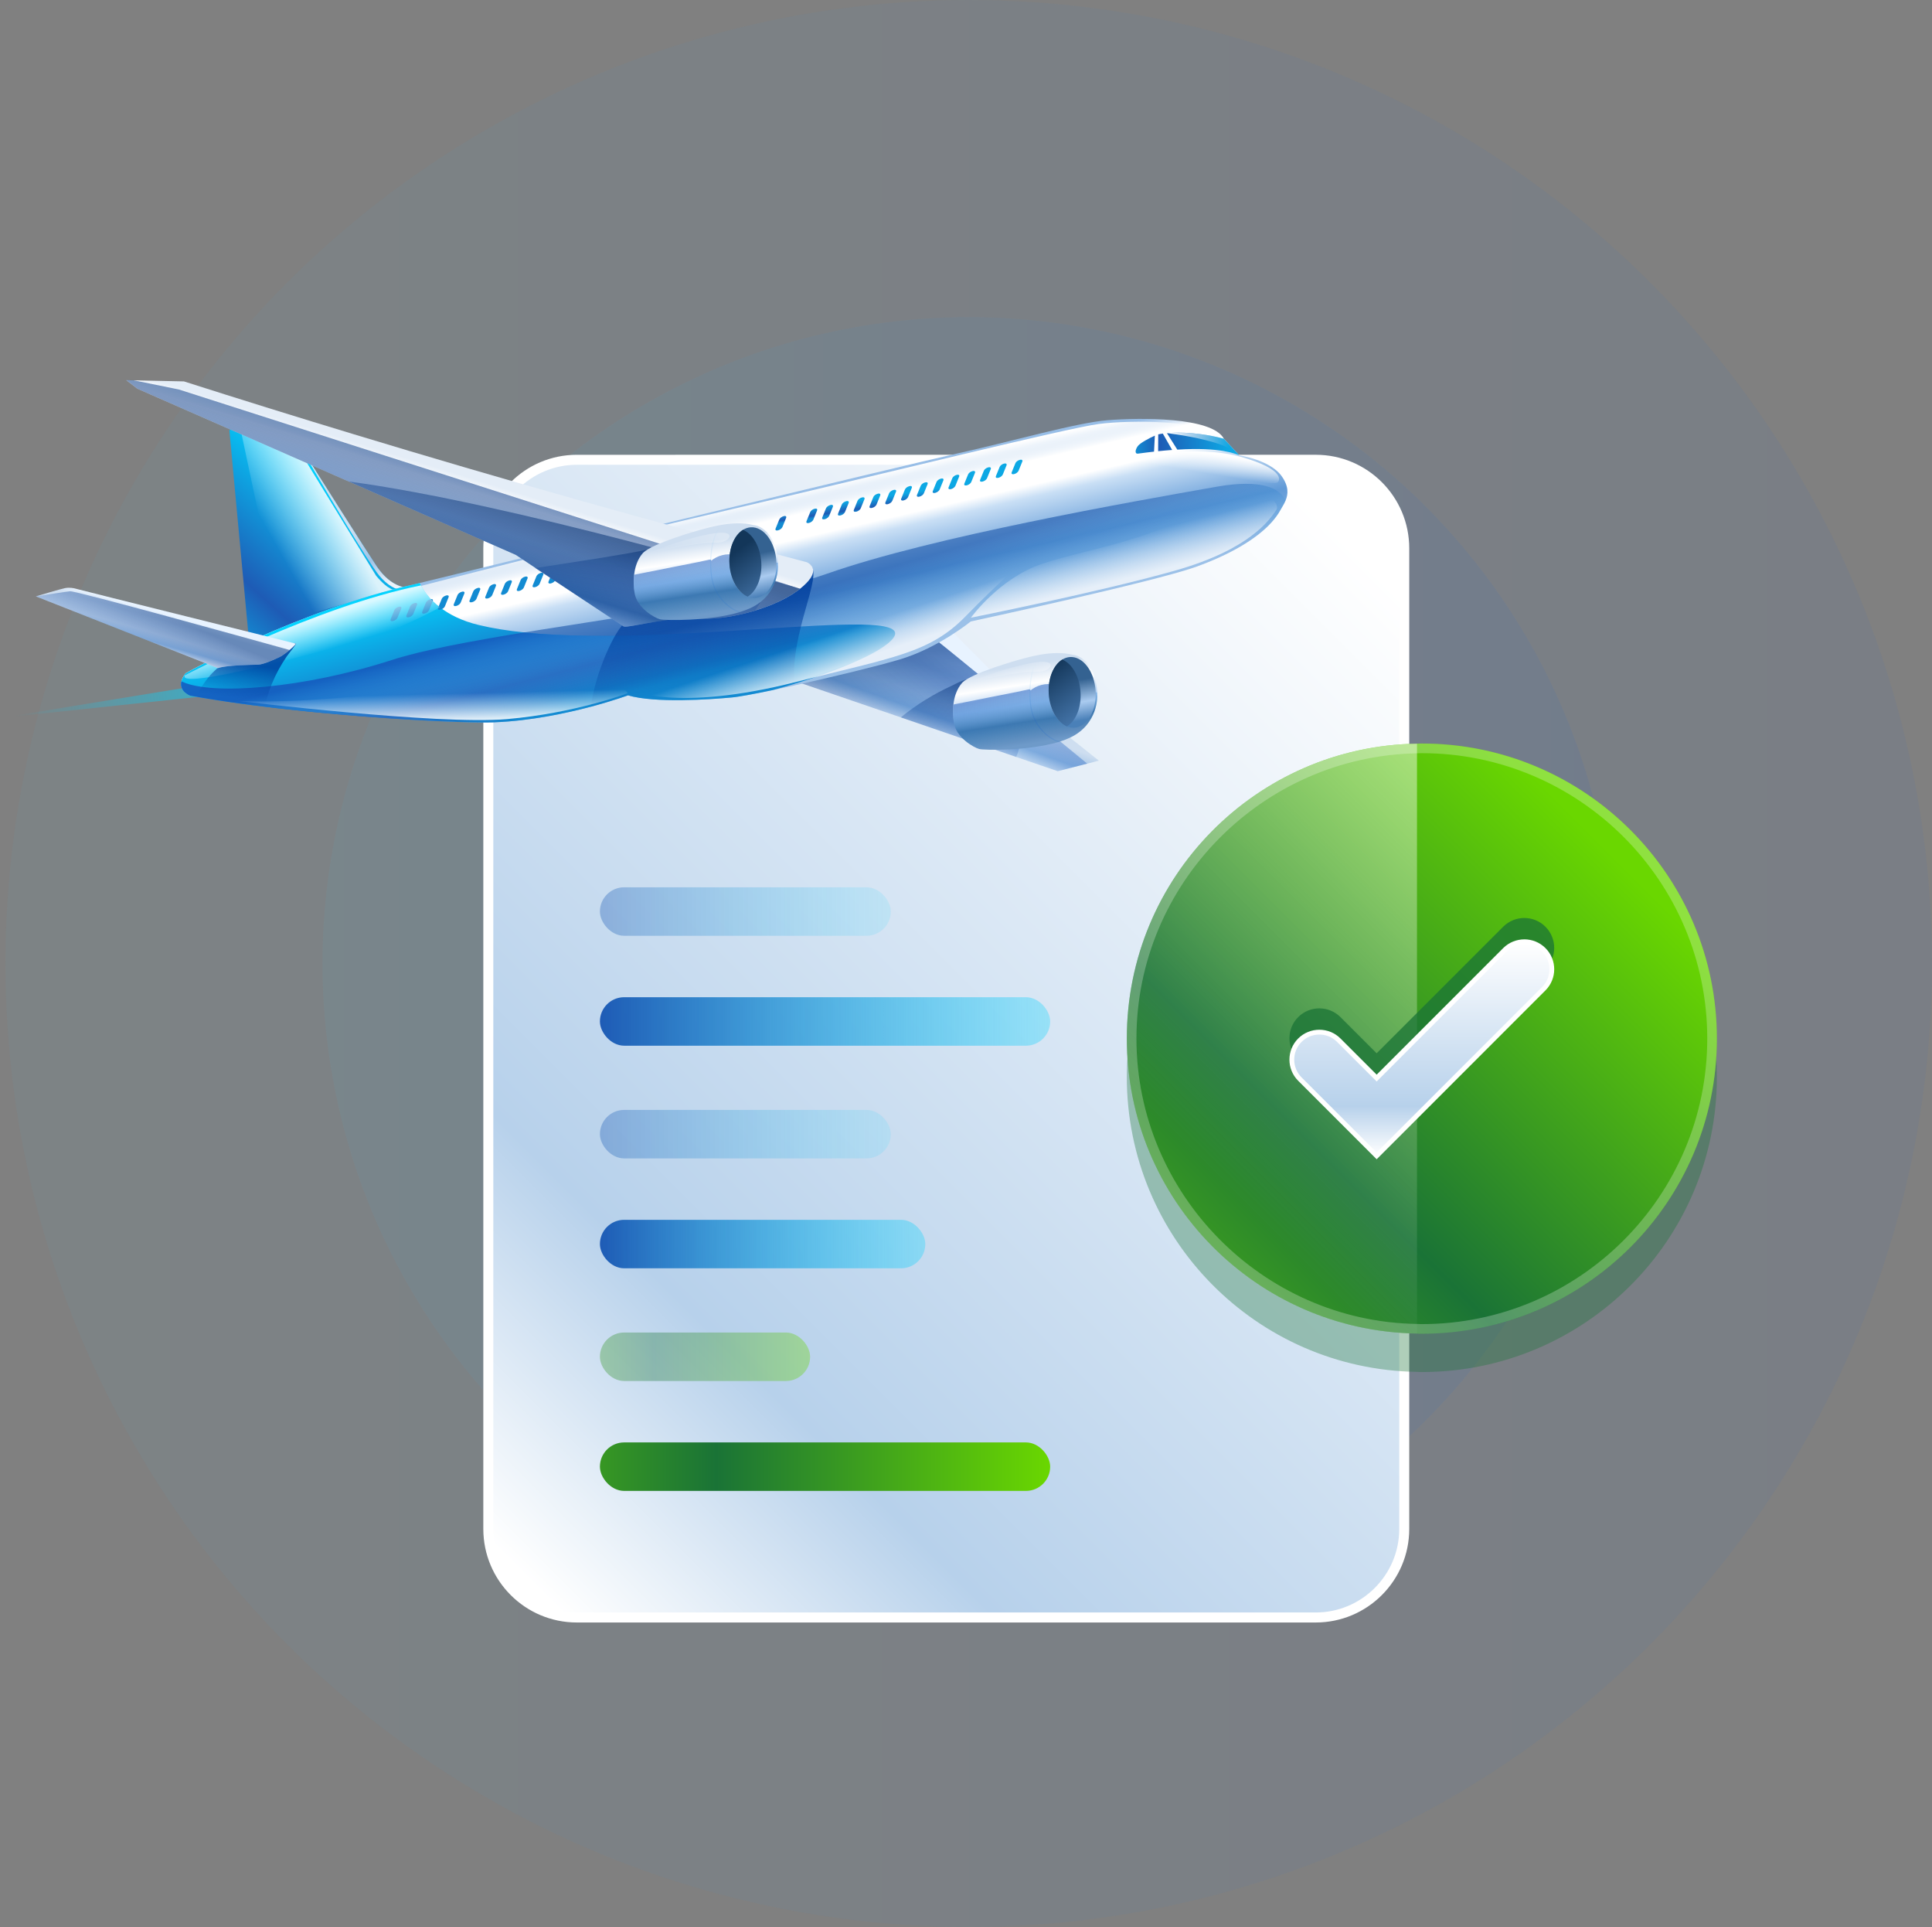<?xml version="1.0" encoding="UTF-8"?><svg xmlns="http://www.w3.org/2000/svg" xmlns:xlink="http://www.w3.org/1999/xlink" viewBox="0 0 100.282 100"><rect x="0" y="0" width="100.282" height="100" fill="#808080" stroke="none"/><defs><linearGradient id="d" x1="45.988" y1="50" x2="54.577" y2="50" gradientUnits="userSpaceOnUse"><stop offset="0" stop-color="#47c6f4"/><stop offset="1" stop-color="#0057f3"/></linearGradient><linearGradient id="e" x1="38.741" y1="50" x2="61.824" y2="50" xlink:href="#d"/><linearGradient id="f" x1="28.483" y1="50" x2="72.082" y2="50" xlink:href="#d"/><linearGradient id="g" x1="16.741" y1="50" x2="83.823" y2="50" xlink:href="#d"/><linearGradient id="h" x1=".282" y1="50" x2="100.282" y2="50" xlink:href="#d"/><linearGradient id="i" x1="24.227" y1="78.789" x2="72.451" y2="30.566" gradientUnits="userSpaceOnUse"><stop offset="0" stop-color="#fff"/><stop offset=".232" stop-color="#b7d1eb"/><stop offset="1" stop-color="#fff"/></linearGradient><linearGradient id="j" x1="62.871" y1="64.829" x2="83.529" y2="44.171" gradientUnits="userSpaceOnUse"><stop offset="0" stop-color="#379723"/><stop offset=".258" stop-color="#1a7336"/><stop offset="1" stop-color="#6ad700"/></linearGradient><linearGradient id="k" x1="79.3" y1="45.1" x2="63.114" y2="61.285" gradientUnits="userSpaceOnUse"><stop offset="0" stop-color="#fff"/><stop offset="1" stop-color="#fff" stop-opacity="0"/></linearGradient><linearGradient id="l" x1="73.801" y1="59.983" x2="73.801" y2="48.872" xlink:href="#i"/><linearGradient id="m" x1="31.139" y1="70.409" x2="42.05" y2="70.409" xlink:href="#j"/><linearGradient id="n" x1="31.139" y1="76.113" x2="54.51" y2="76.113" xlink:href="#j"/><linearGradient id="o" x1="31.139" y1="58.857" x2="46.237" y2="58.857" gradientUnits="userSpaceOnUse"><stop offset="0" stop-color="#1e5bb5"/><stop offset="1" stop-color="#03d4ff" stop-opacity=".3"/></linearGradient><linearGradient id="p" x1="31.139" y1="64.56" x2="48.028" y2="64.56" xlink:href="#o"/><linearGradient id="q" y1="47.304" y2="47.304" xlink:href="#o"/><linearGradient id="r" y1="53.008" x2="54.51" y2="53.008" xlink:href="#o"/><linearGradient id="s" x1="110.026" y1="154.191" x2="90.993" y2="159.936" gradientTransform="translate(-66.848 -133.533) rotate(8.047)" gradientUnits="userSpaceOnUse"><stop offset="0" stop-color="#03d4ff"/><stop offset="1" stop-color="#03d4ff" stop-opacity="0"/></linearGradient><linearGradient id="t" x1="138.71" y1="153.645" x2="139.434" y2="150.161" gradientTransform="translate(-66.848 -133.533) rotate(8.047)" gradientUnits="userSpaceOnUse"><stop offset="0" stop-color="#edf2f9"/><stop offset=".185" stop-color="#a1c3e6"/><stop offset=".415" stop-color="#cedef0"/><stop offset=".822" stop-color="#cedef0"/><stop offset="1" stop-color="#e8f3ff"/></linearGradient><linearGradient id="u" x1="139.396" y1="151.194" x2="137.336" y2="155.955" gradientTransform="translate(-66.848 -133.533) rotate(8.047)" gradientUnits="userSpaceOnUse"><stop offset="0" stop-color="#1558bd"/><stop offset="1" stop-color="#5ccaff" stop-opacity="0"/></linearGradient><linearGradient id="v" x1="135.695" y1="150" x2="136.84" y2="154.41" gradientTransform="translate(-66.848 -133.533) rotate(8.047)" gradientUnits="userSpaceOnUse"><stop offset="0" stop-color="#003382"/><stop offset="1" stop-color="#1558bd" stop-opacity=".2"/></linearGradient><linearGradient id="w" x1="139.548" y1="150.685" x2="139.548" y2="155.251" gradientTransform="translate(-66.848 -133.533) rotate(8.047)" gradientUnits="userSpaceOnUse"><stop offset="0" stop-color="#002b6e"/><stop offset="1" stop-color="#1558bd" stop-opacity=".2"/></linearGradient><linearGradient id="x" x1="142.111" y1="149.671" x2="143.285" y2="153.578" gradientTransform="translate(-66.848 -133.533) rotate(8.047)" gradientUnits="userSpaceOnUse"><stop offset="0" stop-color="#cedef0"/><stop offset=".242" stop-color="#fff"/><stop offset=".492" stop-color="#a8caf0"/><stop offset=".717" stop-color="#3c70a6"/><stop offset="1" stop-color="#6e9ac9"/></linearGradient><linearGradient id="y" x1="142.441" y1="150.989" x2="143.299" y2="153.317" xlink:href="#u"/><linearGradient id="z" x1="145.503" y1="152.088" x2="144.497" y2="149.1" gradientTransform="translate(-66.848 -133.533) rotate(8.047)" gradientUnits="userSpaceOnUse"><stop offset="0" stop-color="#4a80b8"/><stop offset=".297" stop-color="#aacbf0"/><stop offset=".662" stop-color="#346291"/></linearGradient><linearGradient id="aa" x1="143.519" y1="149.617" x2="147.017" y2="153.115" gradientTransform="translate(-66.848 -133.533) rotate(8.047)" gradientUnits="userSpaceOnUse"><stop offset="0" stop-color="#133659"/><stop offset="1" stop-color="#6199d8"/></linearGradient><linearGradient id="ab" x1="1917.969" y1="367.622" x2="1921.604" y2="370.389" gradientTransform="translate(1970.078 414.656) rotate(-157.921) scale(1 -1)" gradientUnits="userSpaceOnUse"><stop offset="0" stop-color="#fff"/><stop offset="1" stop-color="#fff" stop-opacity="0"/></linearGradient><linearGradient id="ac" x1="142.811" y1="152.207" x2="144.196" y2="150.822" xlink:href="#u"/><linearGradient id="ad" x1="100.747" y1="153.008" x2="105.803" y2="145.502" gradientTransform="translate(-66.848 -133.533) rotate(8.047)" gradientUnits="userSpaceOnUse"><stop offset="0" stop-color="#138bd2"/><stop offset=".247" stop-color="#1e5bb5"/><stop offset="1" stop-color="#03d4ff"/></linearGradient><linearGradient id="ae" x1="105.577" y1="146.34" x2="102.743" y2="148.513" gradientTransform="translate(-66.848 -133.533) rotate(8.047)" xlink:href="#ab"/><linearGradient id="af" x1="108.794" y1="150.202" x2="104.847" y2="143.4" xlink:href="#t"/><linearGradient id="ag" x1="128.392" y1="151.628" x2="125.552" y2="144.232" gradientTransform="translate(-66.848 -133.533) rotate(8.047)" gradientUnits="userSpaceOnUse"><stop offset="0" stop-color="#9cc1e8"/><stop offset=".356" stop-color="#619ad7"/><stop offset=".669" stop-color="#c9dff5"/><stop offset=".747" stop-color="#fff"/><stop offset=".903" stop-color="#fff"/><stop offset="1" stop-color="#98bee7"/></linearGradient><linearGradient id="ah" x1="129.555" y1="142.256" x2="130.232" y2="144.059" gradientTransform="translate(-66.848 -133.533) rotate(8.047)" xlink:href="#ab"/><linearGradient id="ai" x1="127.282" y1="148.898" x2="128.849" y2="152.379" gradientTransform="translate(-66.848 -133.533) rotate(8.047)" gradientUnits="userSpaceOnUse"><stop offset="0" stop-color="#003f9e"/><stop offset="1" stop-color="#5ccaff" stop-opacity="0"/></linearGradient><linearGradient id="aj" x1="147.065" y1="144.375" x2="146.264" y2="142.436" gradientTransform="translate(-66.848 -133.533) rotate(8.047)" gradientUnits="userSpaceOnUse"><stop offset="0" stop-color="#fff"/><stop offset="1" stop-color="#fff" stop-opacity="0"/></linearGradient><linearGradient id="ak" x1="118.428" y1="155.45" x2="115.452" y2="148.328" xlink:href="#ad"/><linearGradient id="al" x1="140.855" y1="140.52" x2="140.688" y2="139.955" gradientTransform="translate(-66.848 -133.533) rotate(8.047)" gradientUnits="userSpaceOnUse"><stop offset="0" stop-color="#138bd2"/><stop offset=".247" stop-color="#1e5bb5"/><stop offset="1" stop-color="#0da8e4"/></linearGradient><linearGradient id="am" x1="140.05" y1="140.757" x2="139.884" y2="140.192" xlink:href="#al"/><linearGradient id="an" x1="139.246" y1="140.995" x2="139.079" y2="140.43" xlink:href="#al"/><linearGradient id="ao" x1="138.441" y1="141.232" x2="138.275" y2="140.667" xlink:href="#al"/><linearGradient id="ap" x1="137.636" y1="141.47" x2="137.469" y2="140.905" xlink:href="#al"/><linearGradient id="aq" x1="136.831" y1="141.707" x2="136.664" y2="141.142" xlink:href="#al"/><linearGradient id="ar" x1="136.027" y1="141.944" x2="135.86" y2="141.38" xlink:href="#al"/><linearGradient id="as" x1="135.222" y1="142.182" x2="135.055" y2="141.617" xlink:href="#al"/><linearGradient id="at" x1="134.416" y1="142.42" x2="134.25" y2="141.855" xlink:href="#al"/><linearGradient id="au" x1="133.612" y1="142.657" x2="133.445" y2="142.092" xlink:href="#al"/><linearGradient id="av" x1="132.807" y1="142.895" x2="132.64" y2="142.33" xlink:href="#al"/><linearGradient id="aw" x1="132.002" y1="143.132" x2="131.836" y2="142.567" xlink:href="#al"/><linearGradient id="ax" x1="131.197" y1="143.369" x2="131.031" y2="142.805" xlink:href="#al"/><linearGradient id="ay" x1="130.392" y1="143.607" x2="130.225" y2="143.042" xlink:href="#al"/><linearGradient id="az" x1="128.815" y1="144.072" x2="128.649" y2="143.508" xlink:href="#al"/><linearGradient id="ba" x1="117.249" y1="147.486" x2="117.082" y2="146.921" xlink:href="#al"/><linearGradient id="bb" x1="116.443" y1="147.723" x2="116.277" y2="147.158" xlink:href="#al"/><linearGradient id="bc" x1="115.639" y1="147.961" x2="115.472" y2="147.396" xlink:href="#al"/><linearGradient id="bd" x1="114.834" y1="148.198" x2="114.667" y2="147.633" xlink:href="#al"/><linearGradient id="be" x1="114.028" y1="148.436" x2="113.862" y2="147.871" xlink:href="#al"/><linearGradient id="bf" x1="113.224" y1="148.673" x2="113.057" y2="148.108" xlink:href="#al"/><linearGradient id="bg" x1="112.419" y1="148.911" x2="112.252" y2="148.346" xlink:href="#al"/><linearGradient id="bh" x1="111.615" y1="149.148" x2="111.448" y2="148.583" xlink:href="#al"/><linearGradient id="bi" x1="110.809" y1="149.386" x2="110.642" y2="148.821" xlink:href="#al"/><linearGradient id="bj" x1="110.005" y1="149.623" x2="109.838" y2="149.058" xlink:href="#al"/><linearGradient id="bk" x1="109.2" y1="149.861" x2="109.033" y2="149.296" xlink:href="#al"/><linearGradient id="bl" x1="105.121" y1="152.57" x2="105.867" y2="154.155" gradientTransform="translate(-66.848 -133.533) rotate(8.047)" xlink:href="#ab"/><linearGradient id="bm" x1="116.728" y1="151.317" x2="118.164" y2="154.906" xlink:href="#u"/><linearGradient id="bn" x1="102.413" y1="155.207" x2="102.413" y2="157.036" gradientTransform="translate(-66.848 -133.533) rotate(8.047)" gradientUnits="userSpaceOnUse"><stop offset="0" stop-color="#003f9e"/><stop offset="1" stop-color="#003f9e" stop-opacity="0"/></linearGradient><linearGradient id="bo" x1="97.69" y1="155.115" x2="97.95" y2="153.219" xlink:href="#t"/><linearGradient id="bp" x1="97.879" y1="153.284" x2="97.268" y2="155.627" xlink:href="#v"/><linearGradient id="bq" x1="125.041" y1="148.567" x2="126.459" y2="153.644" xlink:href="#bn"/><linearGradient id="br" x1="111.667" y1="148.915" x2="112.471" y2="143.985" gradientTransform="translate(-66.848 -133.533) rotate(8.047)" gradientUnits="userSpaceOnUse"><stop offset="0" stop-color="#a6c1de"/><stop offset=".173" stop-color="#557ea8"/><stop offset=".569" stop-color="#cedef0"/><stop offset=".875" stop-color="#fff"/><stop offset="1" stop-color="#e4edf7"/></linearGradient><linearGradient id="bs" x1="112.224" y1="144.254" x2="111.217" y2="151.121" xlink:href="#v"/><linearGradient id="bt" x1="118.362" y1="145.749" x2="117.439" y2="151.189" xlink:href="#w"/><linearGradient id="bu" x1="122.647" y1="146.314" x2="122.647" y2="150.151" xlink:href="#w"/><linearGradient id="bv" x1="124.854" y1="145.621" x2="125.917" y2="149.198" xlink:href="#x"/><linearGradient id="bw" x1="125.104" y1="146.629" x2="126.003" y2="149.243" xlink:href="#u"/><linearGradient id="bx" x1="128.315" y1="147.99" x2="127.12" y2="144.877" xlink:href="#z"/><linearGradient id="by" x1="126.726" y1="145.829" x2="129.987" y2="149.09" xlink:href="#aa"/><linearGradient id="bz" x1="1935.938" y1="367.683" x2="1939.573" y2="370.449" xlink:href="#ab"/><linearGradient id="ca" x1="125.243" y1="148.077" x2="127.179" y2="146.142" xlink:href="#u"/><linearGradient id="cb" x1="146.496" y1="137.422" x2="151.196" y2="136.429" xlink:href="#al"/><linearGradient id="cc" x1="146.51" y1="137.488" x2="151.21" y2="136.495" xlink:href="#al"/><linearGradient id="cd" x1="146.542" y1="137.654" x2="151.245" y2="136.659" xlink:href="#al"/><linearGradient id="ce" x1="132.654" y1="151.12" x2="131.89" y2="149.591" xlink:href="#aj"/><linearGradient id="cf" x1="150.184" y1="137.348" x2="150.158" y2="138.417" xlink:href="#aj"/><linearGradient id="cg" x1="148.075" y1="136.841" x2="151.302" y2="136.841" xlink:href="#aj"/><linearGradient id="ch" x1="22.519" y1="37.354" x2="22.486" y2="36.013" gradientTransform="matrix(1, 0, 0, 1, 0, 0)" xlink:href="#ab"/></defs><g isolation="isolate"><g id="b"><g id="c"><g><g opacity=".45"><g><g opacity=".5"><circle cx="50.282" cy="50" r="4.295" fill="url(#d)"/></g><g opacity=".35"><circle cx="50.282" cy="50" r="11.541" fill="url(#e)"/></g><g opacity=".25"><circle cx="50.282" cy="50" r="21.8" fill="url(#f)"/></g><g opacity=".15"><circle cx="50.282" cy="50" r="33.541" fill="url(#g)"/></g><g opacity=".1"><circle cx="50.282" cy="50" r="50" fill="url(#h)"/></g></g></g><g><g><path d="M29.943,23.859h38.349c2.537,0,4.596,2.059,4.596,4.596v50.887c0,2.537-2.059,4.596-4.596,4.596H29.944c-2.537,0-4.597-2.06-4.597-4.597V28.456c0-2.537,2.059-4.596,4.596-4.596Z" fill="url(#i)"/><path d="M68.292,24.119c2.392,0,4.337,1.946,4.337,4.337v50.886c0,2.392-1.946,4.337-4.337,4.337H29.943c-2.392,0-4.337-1.946-4.337-4.337V28.456c0-2.392,1.946-4.337,4.337-4.337h38.349m0-.518H29.943c-2.682,0-4.856,2.174-4.856,4.856v50.886c0,2.682,2.174,4.856,4.856,4.856h38.349c2.682,0,4.856-2.174,4.856-4.856V28.456c0-2.682-2.174-4.856-4.856-4.856h0Z" fill="#fff"/></g><g><g opacity=".35"><path d="M89.116,55.884c0,8.458-6.86,15.318-15.318,15.318-.085,0-.162,0-.248-.009-8.347-.128-15.062-6.937-15.062-15.31,0-8.364,6.715-15.173,15.062-15.301,.086-.009,.162-.009,.248-.009,8.458,0,15.318,6.86,15.318,15.31Z" fill="#1a7336"/></g><g><path d="M89.116,53.895c0,8.458-6.86,15.318-15.318,15.318-.085,0-.162,0-.248-.009-8.347-.128-15.062-6.937-15.062-15.31,0-8.364,6.715-15.173,15.062-15.301,.086-.009,.162-.009,.248-.009,8.458,0,15.318,6.86,15.318,15.31Z" fill="url(#j)"/><g opacity=".25"><path d="M73.761,39.086h.037c8.171,0,14.818,6.644,14.818,14.81,0,8.171-6.647,14.818-14.818,14.818h-.029c-.058,0-.117-.001-.212-.008-8.034-.123-14.569-6.767-14.569-14.81,0-8.038,6.536-14.678,14.611-14.804,.056-.006,.107-.006,.161-.006m.037-.5c-.085,0-.162,0-.248,.009-8.347,.128-15.062,6.937-15.062,15.301,0,8.372,6.715,15.182,15.062,15.31,.086,.008,.162,.008,.248,.008,8.458,0,15.318-6.86,15.318-15.318,0-8.449-6.86-15.31-15.318-15.31h0Z" fill="#fff"/></g></g><path d="M73.55,38.594v30.611c-8.347-.128-15.062-6.937-15.062-15.31,0-8.364,6.715-15.173,15.062-15.301Z" fill="url(#k)" mix-blend-mode="overlay" opacity=".45"/><g><g opacity=".75"><path d="M71.456,59.051l-4.073-4.073c-.606-.606-.606-1.589,0-2.195,.606-.606,1.589-.606,2.195,0l1.878,1.877,6.567-6.567c.606-.606,1.589-.606,2.195,0,.606,.606,.606,1.589,0,2.196l-8.762,8.763Z" fill="#1a7336"/></g><g><path d="M67.472,55.998c-.27-.269-.418-.627-.418-1.009,0-.381,.149-.739,.418-1.009s.628-.418,1.009-.418c.381,0,.739,.148,1.009,.418l1.966,1.966,6.656-6.655c.27-.271,.628-.419,1.009-.419,.381,0,.74,.148,1.009,.419,.27,.27,.418,.628,.418,1.009s-.149,.739-.418,1.009l-8.674,8.675-3.984-3.985Z" fill="url(#l)"/><path d="M79.121,48.998c.348,0,.675,.135,.921,.381,.246,.246,.382,.573,.382,.921s-.136,.675-.382,.921l-8.586,8.586-3.896-3.896c-.246-.246-.382-.573-.382-.921,0-.348,.136-.675,.382-.921,.246-.246,.573-.381,.921-.381s.675,.135,.921,.381l1.878,1.877,.177,.177,.177-.177,6.567-6.567c.246-.246,.573-.381,.921-.381m0-.25c-.397,0-.794,.151-1.098,.454l-6.567,6.567-1.878-1.877c-.303-.303-.7-.454-1.098-.454s-.794,.151-1.098,.454c-.606,.606-.606,1.589,0,2.195l4.073,4.073,8.762-8.763c.606-.606,.606-1.589,0-2.196-.303-.303-.7-.454-1.098-.454h0Z" fill="#fff"/></g></g></g><g opacity=".35"><rect x="31.139" y="69.151" width="10.911" height="2.516" rx="1.258" ry="1.258" fill="url(#m)"/></g><rect x="31.139" y="74.854" width="23.371" height="2.516" rx="1.258" ry="1.258" fill="url(#n)"/><rect x="31.139" y="57.599" width="15.098" height="2.516" rx="1.258" ry="1.258" fill="url(#o)" opacity=".35"/><rect x="31.139" y="63.302" width="16.889" height="2.516" rx="1.258" ry="1.258" fill="url(#p)"/><rect x="31.139" y="46.046" width="15.098" height="2.516" rx="1.258" ry="1.258" fill="url(#q)" opacity=".35"/><rect x="31.139" y="51.75" width="23.371" height="2.516" rx="1.258" ry="1.258" fill="url(#r)"/><g><polygon points="21.303 33.782 0 37.26 22.674 34.845 21.303 33.782" fill="url(#s)" isolation="isolate"/><path d="M41.363,35.379l13.539,4.642,1.53-.392,.606-.156s-.002-.001-.007-.005l-4.548-3.613-3.025-3.048-.232,.073-.756,.239-7.107,2.259Z" fill="url(#t)"/><path d="M56.432,39.629l-1.53,.392-2.155-.737-1.833-.629-4.156-1.426-5.394-1.85,7.106-2.259c.338,.258,1.912,1.543,3.583,2.91,1.899,1.558,3.921,3.222,4.38,3.599Z" fill="url(#u)" isolation="isolate" opacity=".35"/><path d="M52.053,36.03l-1.139,2.625-4.156-1.426-5.394-1.85,7.106-2.259c.338,.258,1.912,1.543,3.583,2.91Z" fill="url(#v)" isolation="isolate" opacity=".5"/><path d="M46.757,37.228l5.991,2.055c.187-.438,.268-.919,.167-1.381-.132-.591-.542-1.078-.968-1.51-.36-.365-.819-.921-1.303-1.118-.398-.164-.909,.159-1.265,.323-.937,.429-1.82,.977-2.621,1.631Z" fill="url(#w)" isolation="isolate" opacity=".5"/><path d="M49.484,36.562c-.008,.06-.012,.116-.016,.172-.023,.423,.043,.748,.043,.748,.099,.78,1.021,1.305,1.311,1.386,.253,.068,2.544,.106,4.108-.359,.035-.011,.069-.021,.101-.031,.182-.059,.351-.122,.506-.195,1.492-.701,1.416-2.19,1.416-2.19l-.005-.016c0-.046,.002-.09-0-.137,.001-.037-.001-.077-.004-.116-.006-.084-.014-.166-.027-.248-.07-.496-.268-.925-.532-1.212l-.007-.022c-.02-.02-.044-.034-.067-.053-.19-.179-.411-.292-.642-.312-.521-.135-1.13-.092-1.629-.011-.028,.005-.052,.009-.078,.015-.392,.069-.706,.157-.841,.193-.401,.102-2.691,.762-3.171,1.249-.298,.335-.419,.76-.463,1.138Z" fill="url(#x)"/><path d="M49.484,36.562c-.008,.06-.012,.116-.016,.172-.023,.423,.043,.748,.043,.748,.099,.78,1.021,1.305,1.311,1.386,.253,.068,2.544,.106,4.108-.359,.035-.011,.069-.021,.101-.031,.182-.059,.351-.122,.506-.195,1.492-.701,1.416-2.19,1.416-2.19l-.005-.016c0-.046,.002-.09-0-.137-.729-.113-1.521-.255-2.24-.41-.429-.093-.899,.026-1.231,.312,.018-.021,.001-.055-.024-.066-.027-.009-.055-.001-.082,.006-.19,.056-2.939,.583-3.886,.779Z" fill="url(#y)" isolation="isolate" opacity=".5"/><path d="M54.436,36.005c.049,.816,.445,1.483,.947,1.691,.123,.05,.252,.074,.384,.065,.672-.043,1.166-.897,1.102-1.909-.062-1.011-.657-1.797-1.329-1.756-.142,.009-.278,.055-.401,.131-.458,.282-.752,.981-.702,1.777Z" fill="url(#z)"/><path d="M54.436,36.005c.049,.816,.445,1.483,.947,1.691,.458-.281,.754-.98,.704-1.776-.051-.816-.444-1.485-.949-1.692-.458,.282-.752,.981-.702,1.777Z" fill="url(#aa)"/><path d="M50.484,35.359s2.386-.527,3.378-.503c.598,.016,1.007-.481,.321-.513s-2.845,.587-3.699,1.016Z" fill="url(#ab)" opacity=".3"/><path d="M53.482,36.679c.075,.526,.332,1.019,.728,1.389,.209,.194,.422,.327,.603,.401,.04,.016,.079,.03,.116,.04,.035-.011,.069-.021,.101-.031-.449-.089-1.337-.704-1.494-1.805-.129-.918-.019-2.073,.502-2.705-.028,.005-.052,.009-.078,.015-.501,.652-.606,1.793-.477,2.697Z" fill="url(#ac)" isolation="isolate" opacity=".25"/><path d="M11.905,22.326l1.085,11.629,7.908-3.304,.002,.001,.363-.152c-.056,.005-.924,.071-1.728-1.135-.596-.893-2.878-4.499-4.122-6.468-.002-.006-.005-.009-.009-.013-.486-.77-.811-1.285-.811-1.285l-2.688,.726Z" fill="url(#ad)"/><path d="M19.524,29.88l-4.181-6.819-2.829-.652,2.099,9.906s4.56-1.417,5.947-1.68c0,0-.363,.052-1.035-.754Z" fill="url(#ae)" opacity=".85"/><path d="M15.414,22.898c1.394,2.39,3.649,6.21,4.254,6.951,.461,.564,.907,.752,1.232,.803l.002,.001,.363-.152c-.056,.005-.924,.071-1.728-1.135-.596-.893-2.878-4.499-4.122-6.468Z" fill="url(#af)"/><path d="M66.73,25.974c-.081,.193-.195,.357-.268,.495-.114,.212-.266,.418-.45,.626-.787,.882-2.176,1.69-3.945,2.325-2.183,.779-11.68,2.831-11.68,2.831,0,0-1.674,1.365-3.653,1.962-1.143,.344-3.491,.912-5.493,1.356-.399,.088-.787,.17-1.146,.246-.968,.201-1.749,.346-2.1,.378-1.14,.108-4.016,.303-5.398-.11,0,0-.762,.279-1.933,.593-1.309,.346-3.135,.733-4.981,.805-1.648,.068-7.112-.221-11.942-.809-1.245-.152-2.446-.322-3.528-.514-.114-.018-.226-.041-.335-.06,0,0-.229-.082-.37-.272-.087-.118-.14-.271-.092-.473,.028-.121,.097-.259,.216-.415,0,0,5.823-3.281,11.926-4.628,.069-.016,.145-.035,.229-.056,4.021-.992,25.148-6.112,27.871-6.714,2.778-.611,6.206-1.606,7.845-1.735,1.633-.13,5.406-.179,6.021,.959,.004,.003,.008,.008,.009,.012l.772,.832,.019,.02s1.605,.235,2.205,1.086c.376,.533,.334,.939,.201,1.258Z" fill="url(#ag)"/><path d="M20.899,30.652s9.317-2.425,17.127-4.236c7.81-1.811,17.293-4.188,19.015-4.414s5.349-.159,6.046,.55-6.412,1.041-8.948,1.551c-2.536,.51-29.943,7.202-32.146,7.743-2.203,.541-1.094-1.193-1.094-1.193Z" fill="url(#ah)"/><path d="M9.417,35.355c-.129,.531,.461,.746,.461,.746,5.277,.969,13.691,1.469,15.806,1.381,1.845-.071,3.672-.457,4.982-.804,1.171-.313,1.931-.592,1.931-.592,1.383,.411,4.26,.217,5.398,.109,.482-.044,1.772-.301,3.246-.625,2.003-.442,4.351-1.011,5.493-1.355,1.98-.598,3.653-1.963,3.653-1.963,0,0,9.499-2.053,11.68-2.832,2.18-.782,3.786-1.827,4.395-2.952,.074-.137,.187-.301,.267-.494-.274-.63-1.234-1.129-3.583-.714-4.506,.797-14.756,2.592-20.219,4.514-5.465,1.922-17.932,2.969-22.572,4.47-4.637,1.5-9.305,1.827-10.845,1.15-.032-.013-.063-.028-.093-.04Z" fill="url(#ai)" isolation="isolate" opacity=".5"/><path d="M50.398,32.054s6.6-1.315,10.568-2.435c3.969-1.119,4.947-2.685,5.271-3.136s-.927-1.646-3.98,.029c-3.053,1.675-5.866,1.987-8.125,2.733-2.259,.746-3.734,2.809-3.734,2.809Z" fill="url(#aj)" opacity=".75"/><path d="M46.044,33.426c-.932,.735-3.266,1.66-5.935,2.386-.186,.04-.366,.077-.536,.111-.055,.012-.111,.023-.164,.033-.46,.092-.85,.161-1.132,.203-.037,.005-.073,.011-.105,.015-.068,.008-.127,.016-.177,.02-1.14,.108-4.016,.303-5.398-.11,0,0-.762,.279-1.933,.593-1.309,.346-3.135,.733-4.981,.805-.043,.002-.088,.003-.136,.004-.144,.003-.31,.006-.499,.005-.041,.001-.084-.001-.127-.001-.135,0-.281-.003-.438-.006-.092-.002-.189-.003-.287-.006-.032-0-.064-.003-.096-.003-.047-0-.096-.003-.148-.004-.081-.003-.167-.006-.255-.008-.058-.002-.117-.006-.177-.008-.118-.004-.24-.008-.366-.013-.188-.009-.382-.018-.581-.026-.201-.009-.406-.021-.619-.032-.141-.009-.284-.016-.429-.024-.006-.001-.013-.002-.019-.001-.132-.008-.264-.016-.399-.024-.008-.001-.017-.002-.026-.001-.597-.037-1.225-.081-1.873-.129l-.006-.001c-.406-.03-.821-.062-1.239-.1-.16-.012-.321-.026-.482-.042-.176-.014-.355-.031-.533-.047-.151-.013-.301-.028-.452-.042-.189-.018-.379-.039-.57-.057-.172-.018-.343-.036-.513-.053-.172-.018-.343-.036-.512-.055-.161-.016-.322-.035-.483-.053-.074-.01-.148-.019-.222-.027-.106-.011-.21-.023-.313-.038-.047-.004-.095-.009-.142-.016-.205-.025-.408-.051-.608-.077-.237-.029-.473-.063-.705-.093-.7-.097-1.374-.198-2.01-.308-.183-.03-.363-.064-.541-.096,0,0-.053-.018-.125-.061-.014-.008-.028-.017-.043-.028-.028-.017-.055-.038-.084-.061-.021-.016-.04-.036-.059-.053l-.002-.002c-.019-.02-.037-.04-.054-.061-.042-.053-.076-.118-.095-.192-.012-.049-.02-.102-.018-.162l0-.002c.001-.039,.007-.079,.017-.122,.028-.121,.097-.259,.216-.415,0,0,5.823-3.281,11.926-4.628,.069-.016,.145-.035,.229-.056,.018,.037,.038,.079,.062,.123,.158,.293,.458,.727,.992,1.136,.469,.361,1.121,.705,2.016,.919,.713,.172,1.508,.297,2.36,.385,8.238,.851,21.821-1.756,18.828,.607Z" fill="url(#ak)"/><g><g><path d="M52.705,24.038l-.193,.475c-.025,.062,.008,.101,.079,.097,.012,0,.024-.002,.037-.006l.023-.005c.093-.023,.191-.099,.221-.173l.192-.473c.011-.028,.01-.054-.002-.068-.017-.028-.057-.037-.111-.024l-.024,.007c-.095,.022-.193,.098-.222,.17Z" fill="url(#al)"/><path d="M51.886,24.233l-.193,.475c-.025,.062,.008,.101,.078,.094,.011,.002,.023,0,.036-.004l.023-.005c.095-.022,.193-.098,.223-.172l.192-.473c.011-.028,.011-.051-.001-.066-.014-.029-.056-.039-.115-.026l-.023,.005c-.093,.023-.191,.099-.22,.171Z" fill="url(#am)"/><path d="M51.067,24.428l-.193,.475c-.025,.062,.008,.101,.078,.094,.011,.002,.023,0,.036-.004l.023-.005c.093-.023,.193-.098,.222-.17l.193-.475c.011-.028,.011-.051-.001-.066-.016-.03-.058-.04-.115-.026l-.023,.005c-.093,.023-.191,.099-.22,.171Z" fill="url(#an)"/><path d="M50.247,24.625l-.192,.473c-.025,.062,.008,.101,.078,.094,.011,.002,.023,0,.036-.004l.023-.005c.093-.023,.193-.098,.222-.17l.193-.475c.011-.028,.011-.051-.001-.066-.016-.03-.058-.04-.115-.026l-.023,.005c-.093,.023-.191,.099-.221,.173Z" fill="url(#ao)"/><path d="M49.428,24.82l-.192,.473c-.025,.062,.008,.101,.078,.094,.011,.002,.023,0,.036-.004l.023-.005c.093-.023,.191-.099,.22-.171l.192-.475c.011-.028,.011-.051-0-.068-.017-.028-.057-.037-.114-.023l-.023,.005c-.093,.023-.191,.099-.221,.173Z" fill="url(#ap)"/><path d="M48.609,25.015l-.192,.473c-.026,.064,.008,.101,.077,.096,.011,.002,.023,0,.036-.004l.024-.007c.093-.023,.191-.099,.22-.171l.193-.475c.011-.028,.009-.052-.001-.066-.016-.03-.056-.039-.113-.025l-.023,.005c-.093,.023-.191,.099-.221,.173Z" fill="url(#aq)"/><path d="M47.789,25.211l-.192,.473c-.026,.064,.008,.101,.077,.096,.011,.002,.023,0,.036-.004l.024-.007c.092-.021,.191-.099,.22-.171l.193-.475c.011-.028,.011-.051-0-.068-.017-.028-.057-.037-.114-.023l-.023,.005c-.093,.023-.191,.099-.221,.173Z" fill="url(#ar)"/><path d="M46.97,25.406l-.192,.473c-.026,.064,.008,.101,.077,.096,.011,.002,.023,0,.036-.004l.024-.007c.092-.021,.191-.099,.22-.171l.192-.473c.011-.028,.011-.051-0-.068-.014-.029-.056-.039-.113-.025l-.024,.007c-.092,.021-.19,.097-.22,.171Z" fill="url(#as)"/><path d="M46.149,25.6l-.192,.473c-.026,.064,.01,.102,.079,.097,.011,.002,.023,0,.036-.004l.024-.007c.092-.021,.191-.099,.22-.171l.192-.473c.011-.028,.011-.051-0-.068-.015-.027-.057-.037-.113-.025l-.024,.007c-.092,.021-.193,.098-.222,.17Z" fill="url(#at)"/><path d="M45.33,25.795l-.192,.473c-.026,.064,.009,.104,.079,.097,.011,.002,.023,0,.036-.004l.024-.007c.092-.021,.19-.097,.22-.171l.192-.473c.011-.028,.011-.051-0-.068-.015-.027-.057-.037-.113-.025l-.024,.007c-.092,.021-.193,.098-.222,.17Z" fill="url(#au)"/><path d="M44.511,25.99l-.193,.475c-.025,.062,.008,.101,.078,.094,.011,.002,.023,0,.036-.004l.025-.004c.093-.023,.191-.099,.221-.173l.192-.473c.011-.028,.011-.051-0-.068-.015-.027-.057-.037-.113-.025l-.026,.006c-.092,.021-.191,.099-.22,.171Z" fill="url(#av)"/><path d="M43.692,26.185l-.193,.475c-.025,.062,.008,.101,.078,.094,.011,.002,.023,0,.036-.004l.023-.005c.093-.023,.193-.098,.223-.172l.192-.473c.011-.028,.011-.051-0-.068-.017-.028-.059-.038-.115-.026l-.024,.007c-.092,.021-.191,.099-.22,.171Z" fill="url(#aw)"/><path d="M42.873,26.381l-.193,.475c-.025,.062,.008,.101,.078,.094,.011,.002,.023,0,.036-.004l.023-.005c.093-.023,.193-.098,.223-.172l.192-.473c.011-.028,.01-.054-.002-.068-.017-.028-.059-.038-.113-.025l-.024,.007c-.093,.023-.191,.099-.22,.171Z" fill="url(#ax)"/><path d="M42.054,26.576l-.193,.475c-.025,.062,.008,.101,.078,.094,.011,.002,.023,0,.036-.004l.023-.005c.093-.023,.191-.099,.221-.173l.192-.473c.011-.026,.011-.049,.001-.065-.016-.03-.056-.039-.115-.026l-.023,.005c-.093,.023-.191,.099-.22,.171Z" fill="url(#ay)"/><path d="M40.449,26.959l-.193,.475c-.025,.062,.008,.101,.077,.096,.012,0,.024-.002,.037-.006l.023-.005c.093-.023,.191-.099,.221-.173l.192-.473c.011-.028,.01-.054-.002-.068-.017-.028-.057-.037-.111-.024l-.024,.007c-.093,.023-.191,.099-.22,.171Z" fill="url(#az)"/></g><g><path d="M28.662,29.712l-.192,.473c-.025,.062,.012,.102,.081,.098,.01-.001,.021-.001,.034-.005l.024-.007c.093-.023,.191-.099,.22-.171l.192-.475c.011-.028,.011-.051-0-.068-.017-.028-.057-.037-.114-.023l-.023,.005c-.093,.023-.193,.098-.223,.172Z" fill="url(#ba)"/><path d="M27.842,29.907l-.192,.473c-.026,.064,.008,.101,.077,.096,.011,.002,.023,0,.036-.004l.024-.007c.094-.02,.193-.098,.222-.17l.193-.475c.011-.028,.011-.051-.001-.066-.014-.029-.056-.039-.115-.026l-.023,.005c-.093,.023-.191,.099-.221,.173Z" fill="url(#bb)"/><path d="M27.023,30.102l-.192,.473c-.026,.064,.008,.101,.077,.096,.011,.002,.023,0,.036-.004l.024-.007c.092-.021,.193-.098,.222-.17l.193-.475c.011-.028,.011-.051-.001-.066-.016-.03-.058-.04-.115-.026l-.023,.005c-.093,.023-.191,.099-.221,.173Z" fill="url(#bc)"/><path d="M26.204,30.298l-.192,.473c-.026,.064,.008,.101,.077,.096,.011,.002,.023,0,.036-.004l.024-.007c.092-.021,.193-.098,.222-.17l.192-.473c.011-.028,.011-.051-0-.068-.016-.03-.058-.04-.115-.026l-.024,.007c-.092,.021-.191,.099-.22,.171Z" fill="url(#bd)"/><path d="M25.385,30.493l-.192,.473c-.026,.064,.007,.103,.077,.096,.011,.002,.023,0,.036-.004l.024-.007c.092-.021,.191-.099,.22-.171l.192-.473c.011-.028,.011-.051-0-.068-.015-.027-.057-.037-.113-.025l-.024,.007c-.092,.021-.191,.099-.22,.171Z" fill="url(#be)"/><path d="M24.566,30.688l-.192,.473c-.026,.064,.007,.103,.077,.096,.011,.002,.023,0,.036-.004l.023-.005c.093-.023,.191-.099,.221-.173l.192-.473c.011-.028,.011-.051-0-.068-.015-.027-.057-.037-.113-.025l-.024,.007c-.092,.021-.191,.099-.22,.171Z" fill="url(#bf)"/><path d="M23.747,30.883l-.193,.475c-.025,.062,.008,.101,.077,.096,.012,0,.024-.002,.037-.006l.023-.005c.093-.023,.191-.099,.221-.173l.192-.473c.011-.028,.011-.051-0-.068-.015-.027-.057-.037-.113-.025l-.024,.007c-.092,.021-.191,.099-.22,.171Z" fill="url(#bg)"/><path d="M22.928,31.078l-.193,.475c-.025,.062,.008,.101,.078,.094,.011,.002,.023,0,.036-.004l.023-.005c.093-.023,.191-.099,.221-.173l.192-.473c.011-.028,.011-.051-0-.068-.015-.027-.057-.037-.113-.025l-.024,.007c-.093,.023-.191,.099-.22,.171Z" fill="url(#bh)"/><path d="M22.107,31.273l-.193,.475c-.025,.062,.01,.102,.079,.097,.012,0,.024-.002,.037-.006l.023-.005c.093-.023,.191-.099,.221-.173l.192-.473c.011-.028,.009-.052-.001-.066-.016-.03-.056-.039-.113-.025l-.023,.005c-.093,.023-.193,.098-.222,.17Z" fill="url(#bi)"/><path d="M21.288,31.468l-.193,.475c-.025,.062,.01,.102,.08,.095,.011,.002,.023,0,.036-.004l.023-.005c.093-.023,.191-.099,.221-.173l.192-.473c.011-.028,.011-.051-0-.068-.017-.028-.057-.037-.114-.023l-.023,.005c-.093,.023-.193,.098-.222,.17Z" fill="url(#bj)"/><path d="M20.468,31.665l-.192,.473c-.025,.062,.008,.101,.079,.097,.012,0,.024-.002,.037-.006l.023-.005c.093-.023,.191-.099,.22-.171l.193-.475c.011-.028,.009-.052-.001-.066-.016-.03-.056-.039-.113-.025l-.023,.005c-.095,.022-.193,.098-.223,.172Z" fill="url(#bk)"/></g></g><path d="M22.841,31.515c-1.011,.554-2.241,1.104-2.824,1.305-1.552,.533-10.864,3.11-10.426,2.23,0,0,6.76-3.567,12.258-4.671,.158,.293,.458,.727,.992,1.136Z" fill="url(#bl)" opacity=".85"/><path d="M46.044,33.426c-.932,.735-3.266,1.66-5.935,2.386-.186,.04-.366,.077-.536,.111-.055,.012-.111,.023-.164,.033-.46,.092-.85,.161-1.132,.203-.037,.005-.073,.011-.105,.015-.068,.008-.127,.016-.177,.02-1.14,.108-4.016,.303-5.398-.11,0,0-.762,.279-1.933,.593-1.309,.346-3.135,.733-4.981,.805-.043,.002-.088,.003-.136,.004-.144,.003-.31,.006-.499,.005-.041,.001-.084-.001-.127-.001-.135,0-.281-.003-.438-.006-.092-.002-.189-.003-.287-.006-.032-0-.064-.003-.096-.003-.047-0-.096-.003-.148-.004-.081-.003-.167-.006-.255-.008-.058-.002-.117-.006-.177-.008-.118-.004-.24-.008-.366-.013-.188-.009-.382-.018-.581-.026-.201-.009-.406-.021-.619-.032-.141-.009-.284-.016-.429-.024-.006-.001-.013-.002-.019-.001-.132-.008-.264-.016-.399-.024-.008-.001-.017-.002-.026-.001-.597-.037-1.225-.081-1.873-.129l-.006-.001c-.406-.032-.821-.064-1.239-.1-.159-.014-.321-.028-.482-.042-.176-.014-.355-.031-.533-.047-.151-.015-.301-.03-.452-.042-.189-.018-.379-.039-.57-.057-.172-.018-.343-.036-.513-.053-.172-.018-.343-.036-.512-.055-.161-.018-.322-.037-.483-.053-.074-.01-.148-.019-.222-.027-.104-.012-.209-.025-.313-.038-.252-.029-.503-.06-.75-.093-.948-.121-1.864-.255-2.714-.401-.183-.03-.363-.064-.541-.096,0,0-.053-.018-.125-.061-.014-.008-.028-.017-.043-.028-.028-.017-.055-.038-.084-.061-.021-.016-.04-.036-.059-.053l-.002-.002c-.019-.02-.037-.04-.054-.061-.042-.053-.076-.118-.095-.192-.015-.049-.022-.104-.018-.162l0-.002c.001-.039,.007-.079,.017-.122,.03,.013,.061,.028,.093,.041,1.54,.676,6.209,.349,10.845-1.152,1.577-.51,4.058-.968,6.861-1.425,8.238,.851,21.821-1.756,18.828,.607Z" fill="url(#bm)" isolation="isolate" opacity=".85"/><path d="M13.836,36.278c.152-.529,.362-1.044,.626-1.527,.127-.234,.269-.463,.42-.683,.107-.156,.505-.627,.475-.668-.166-.082-.906,.255-1.077,.283-.302,.052-.603,.104-.907,.155-.623,.107-.932,.124-1.489,.423-.699,.379-1.362,1.107-1.669,1.899,1.083,.191,2.285,.361,3.53,.513,.043-.199,.08-.351,.093-.395Z" fill="url(#bn)" isolation="isolate" opacity=".85"/><path d="M1.858,30.947l9.451,3.725c.42-.15,1.769-.17,2.074-.178,.305-.009,.912-.292,1.148-.406,.121-.058,.324-.21,.5-.357,.166-.14,.304-.274,.326-.33,0,0-11.176-2.777-11.361-2.834-.186-.057-.398-.087-.624-.046-.208,.039-1.356,.38-1.499,.424-.005,0-.01,.001-.015,.003Z" fill="url(#bo)"/><path d="M1.858,30.947l9.451,3.725c.42-.15,1.769-.17,2.074-.178,.305-.009,.912-.292,1.148-.406,.121-.058,.324-.21,.5-.357-1.7-.472-11.087-3.081-11.398-3.047-.248,.027-1.235,.18-1.759,.26-.005,0-.01,.001-.015,.003Z" fill="url(#bp)" isolation="isolate" opacity=".5"/><path d="M30.666,36.678c1.171-.313,1.931-.592,1.931-.592,1.383,.411,4.26,.217,5.398,.109,.482-.044,1.772-.301,3.246-.625-.256-2.771,1.506-5.688,.822-6.245-.511-.359-2.018,.561-2.543,.739-1.617,.555-3.171,1.333-4.869,1.615-.756,.125-1.57,.165-2.192,.612-.528,.381-1.561,2.594-1.793,4.388Z" fill="url(#bq)" isolation="isolate" opacity=".85"/><path d="M6.552,19.728l.577,.444,19.643,8.622,3.436,2.28,2.163,1.435c.258,.084,1.831-.391,3.356-.421,.18-.004,.363-.002,.539,.01,.105,.005,.212,.009,.321,.009,.053,.001,.109,0,.166-.002,.166-.002,.335-.015,.509-.03,.115-.009,.23-.025,.348-.04,.058-.007,.117-.015,.177-.026,.096-.014,.191-.032,.289-.05,.08-.014,.161-.03,.242-.048,.119-.024,.236-.051,.353-.082,.059-.013,.118-.029,.176-.045,.116-.029,.234-.063,.348-.098l.001-.002c.106-.034,.213-.067,.318-.103,.008-.002,.013-.004,.019-.006,.099-.032,.194-.068,.291-.105,.101-.038,.2-.077,.298-.118,.098-.042,.193-.082,.285-.126,.189-.088,.367-.179,.528-.274,.081-.046,.158-.092,.231-.141,.075-.048,.148-.096,.214-.145,.05-.038,.1-.076,.145-.111,.269-.212,.444-.399,.549-.561,.281-.43,.073-.691-.189-.816l-.002-.001c-.122-.031-.245-.065-.367-.096-.067-.018-.132-.035-.199-.053-.008-.003-.017-.004-.025-.008-7.729-2.031-15.369-4.19-22.918-6.482-2.958-.895-5.9-1.811-8.827-2.746l-2.613-.055-.334-.006-.002-.001-.048-.001Z" fill="url(#br)"/><path d="M41.526,30.551c-.044,.037-.094,.075-.145,.113-.065,.049-.138,.097-.214,.144-.074,.05-.149,.095-.231,.142-.162,.095-.34,.186-.529,.274-.092,.045-.186,.085-.284,.125-.098,.042-.199,.082-.298,.119-.098,.038-.193,.074-.292,.105-.005,.004-.011,.005-.018,.006-.104,.037-.212,.071-.318,.103l-0,.002c-.115,.035-.233,.068-.349,.099-.058,.015-.116,.031-.176,.044-.116,.033-.234,.059-.354,.083-.08,.017-.162,.033-.241,.048-.099,.018-.194,.035-.291,.049-.06,.011-.119,.02-.176,.027-.118,.016-.234,.031-.349,.039-.172,.017-.342,.029-.507,.031-.056,.003-.112,.003-.166,.002-.11-0-.216-.005-.321-.009-.177-.012-.359-.014-.538-.009-1.526,.029-3.098,.504-3.357,.42l-2.162-1.434-3.437-2.281-8.674-3.806-10.969-4.814-.576-.445,.047,.002,.002,0,.335,.004,.004,.003,.222,.044,2.121,.431,26.975,8.651,3.821,1.224,1.355,.437c.06,.019,.091,.028,.091,.028Z" fill="url(#bs)" isolation="isolate" opacity=".5"/><path d="M41.526,30.551c-.044,.037-.094,.075-.145,.113-.065,.049-.138,.097-.214,.144-.074,.05-.149,.095-.231,.142-.162,.095-.34,.186-.529,.274-.092,.045-.186,.085-.284,.125-.098,.042-.199,.082-.298,.119-.098,.038-.193,.074-.292,.105-.005,.004-.011,.005-.018,.006-.104,.037-.212,.071-.318,.103l-0,.002c-.115,.035-.233,.068-.349,.099-.058,.015-.116,.031-.176,.044-.116,.033-.234,.059-.354,.083-.08,.017-.162,.033-.241,.048-.099,.018-.194,.035-.291,.049-.06,.011-.119,.02-.176,.027-.118,.016-.234,.031-.349,.039-.172,.017-.342,.029-.507,.031-.056,.003-.112,.003-.166,.002-.11-0-.216-.005-.321-.009-.177-.012-.359-.014-.538-.009-1.526,.029-3.098,.504-3.357,.42l-2.162-1.434-3.437-2.281-8.674-3.806c8.374,1.117,22.087,5.167,23.338,5.537,.06,.019,.091,.028,.091,.028Z" fill="url(#bt)" isolation="isolate" opacity=".5"/><path d="M27.778,29.481l4.594,3.027c.289,.094,2.223-.511,3.895-.411,.89,.052,1.957-.117,2.93-.412,.002,.001,.001-.002,.001-.002,.521-.793,.856-1.534,.883-1.595l.002-.004s-1.985-.746-3.821-1.22c-1.085-.283-2.12-.466-2.656-.344-.955,.217-3.3,.573-5.826,.961Z" fill="url(#bu)" isolation="isolate" opacity=".5"/><path d="M32.912,29.829c-.008,.06-.012,.116-.016,.172-.023,.423,.043,.748,.043,.748,.099,.78,1.021,1.305,1.311,1.386,.253,.068,2.544,.106,4.108-.359,.035-.011,.069-.021,.101-.031,.182-.059,.351-.122,.506-.195,1.492-.701,1.416-2.19,1.416-2.19l-.005-.016c0-.046,.002-.09-0-.137,.001-.037-.001-.077-.004-.116-.006-.084-.014-.166-.027-.248-.07-.496-.268-.925-.532-1.212l-.007-.022c-.02-.02-.044-.034-.067-.053-.19-.179-.411-.292-.642-.312-.521-.135-1.13-.092-1.629-.011-.028,.005-.052,.009-.078,.015-.392,.069-.706,.157-.841,.193-.401,.102-2.691,.762-3.171,1.249-.298,.335-.419,.76-.463,1.138Z" fill="url(#bv)"/><path d="M32.912,29.829c-.008,.06-.012,.116-.016,.172-.023,.423,.043,.748,.043,.748,.099,.78,1.021,1.305,1.311,1.386,.253,.068,2.544,.106,4.108-.359,.035-.011,.069-.021,.101-.031,.182-.059,.351-.122,.506-.195,1.492-.701,1.416-2.19,1.416-2.19l-.005-.016c0-.046,.002-.09-0-.137-.729-.113-1.521-.255-2.24-.41-.429-.093-.899,.026-1.231,.312,.018-.021,.001-.055-.024-.066-.027-.009-.055-.001-.082,.006-.19,.056-2.939,.583-3.886,.779Z" fill="url(#bw)" isolation="isolate" opacity=".5"/><path d="M37.864,29.273c.049,.816,.445,1.483,.947,1.691,.123,.05,.252,.074,.384,.065,.672-.043,1.166-.897,1.102-1.909-.062-1.011-.657-1.797-1.329-1.756-.142,.009-.278,.055-.401,.131-.458,.282-.752,.981-.702,1.777Z" fill="url(#bx)"/><path d="M37.864,29.273c.049,.816,.445,1.483,.947,1.691,.458-.281,.754-.98,.704-1.776-.051-.816-.444-1.485-.949-1.692-.458,.282-.752,.981-.702,1.777Z" fill="url(#by)"/><path d="M33.81,28.661s2.386-.527,3.378-.503c.598,.016,1.007-.481,.321-.513s-2.845,.587-3.699,1.016Z" fill="url(#bz)" opacity=".3"/><path d="M36.91,29.947c.075,.526,.332,1.019,.728,1.389,.209,.194,.422,.327,.603,.401,.04,.016,.079,.03,.116,.04,.035-.011,.069-.021,.101-.031-.449-.089-1.337-.704-1.494-1.805-.129-.918-.019-2.073,.502-2.705-.028,.005-.052,.009-.078,.015-.501,.652-.606,1.793-.477,2.697Z" fill="url(#ca)" isolation="isolate" opacity=".25"/><g><path d="M60.357,22.5c-.099,.013-.179,.028-.238,.042l-.005,.872c.258-.027,.498-.047,.726-.064l-.483-.85Z" fill="url(#cb)"/><path d="M59.943,22.607c-.269,.121-.769,.377-.889,.549-.136,.191-.158,.408,.014,.385,.294-.041,.57-.075,.833-.104l.042-.83Z" fill="url(#cc)"/><path d="M64.307,23.612c-.211-.052-.902-.417-3.198-.279l-.537-.854c.086-.01,.18-.015,.283-.018,.394-.02,.899-.006,1.475,.071,.376,.049,.779,.123,1.194,.236,.004,.001,.008,.006,.012,.011l.772,.834Z" fill="url(#cd)"/></g><path d="M32.688,35.793s2.355,1.196,8.675-.414c4.977-1.268,6.867-1.473,8.729-3.369s2.573-2.459,2.573-2.459l-19.977,6.241Z" fill="url(#ce)" opacity=".75"/><path d="M58.585,23.794s3.413-.765,5.818-.087c2.405,.678,2.025,1.3,1.866,1.35s-1.565-.004-3.152-.253-4.531-1.011-4.531-1.011Z" fill="url(#cf)"/><path d="M64.307,23.612c-.705-.798-3.736-1.133-3.736-1.133,.086-.01,.18-.015,.283-.018,.394-.02,.899-.006,1.475,.071,.376,.049,.779,.123,1.194,.236,.004,.001,.008,.006,.012,.011l.772,.834Z" fill="url(#cg)"/><path d="M12.414,36.38s10.322,1.251,13.897,.938,6.256-1.341,6.256-1.341c0,0,.179-.804-6.479-.447-6.658,.357-9.071,.983-13.674,.849Z" fill="url(#ch)" opacity=".85"/></g></g></g></g></g></g></svg>